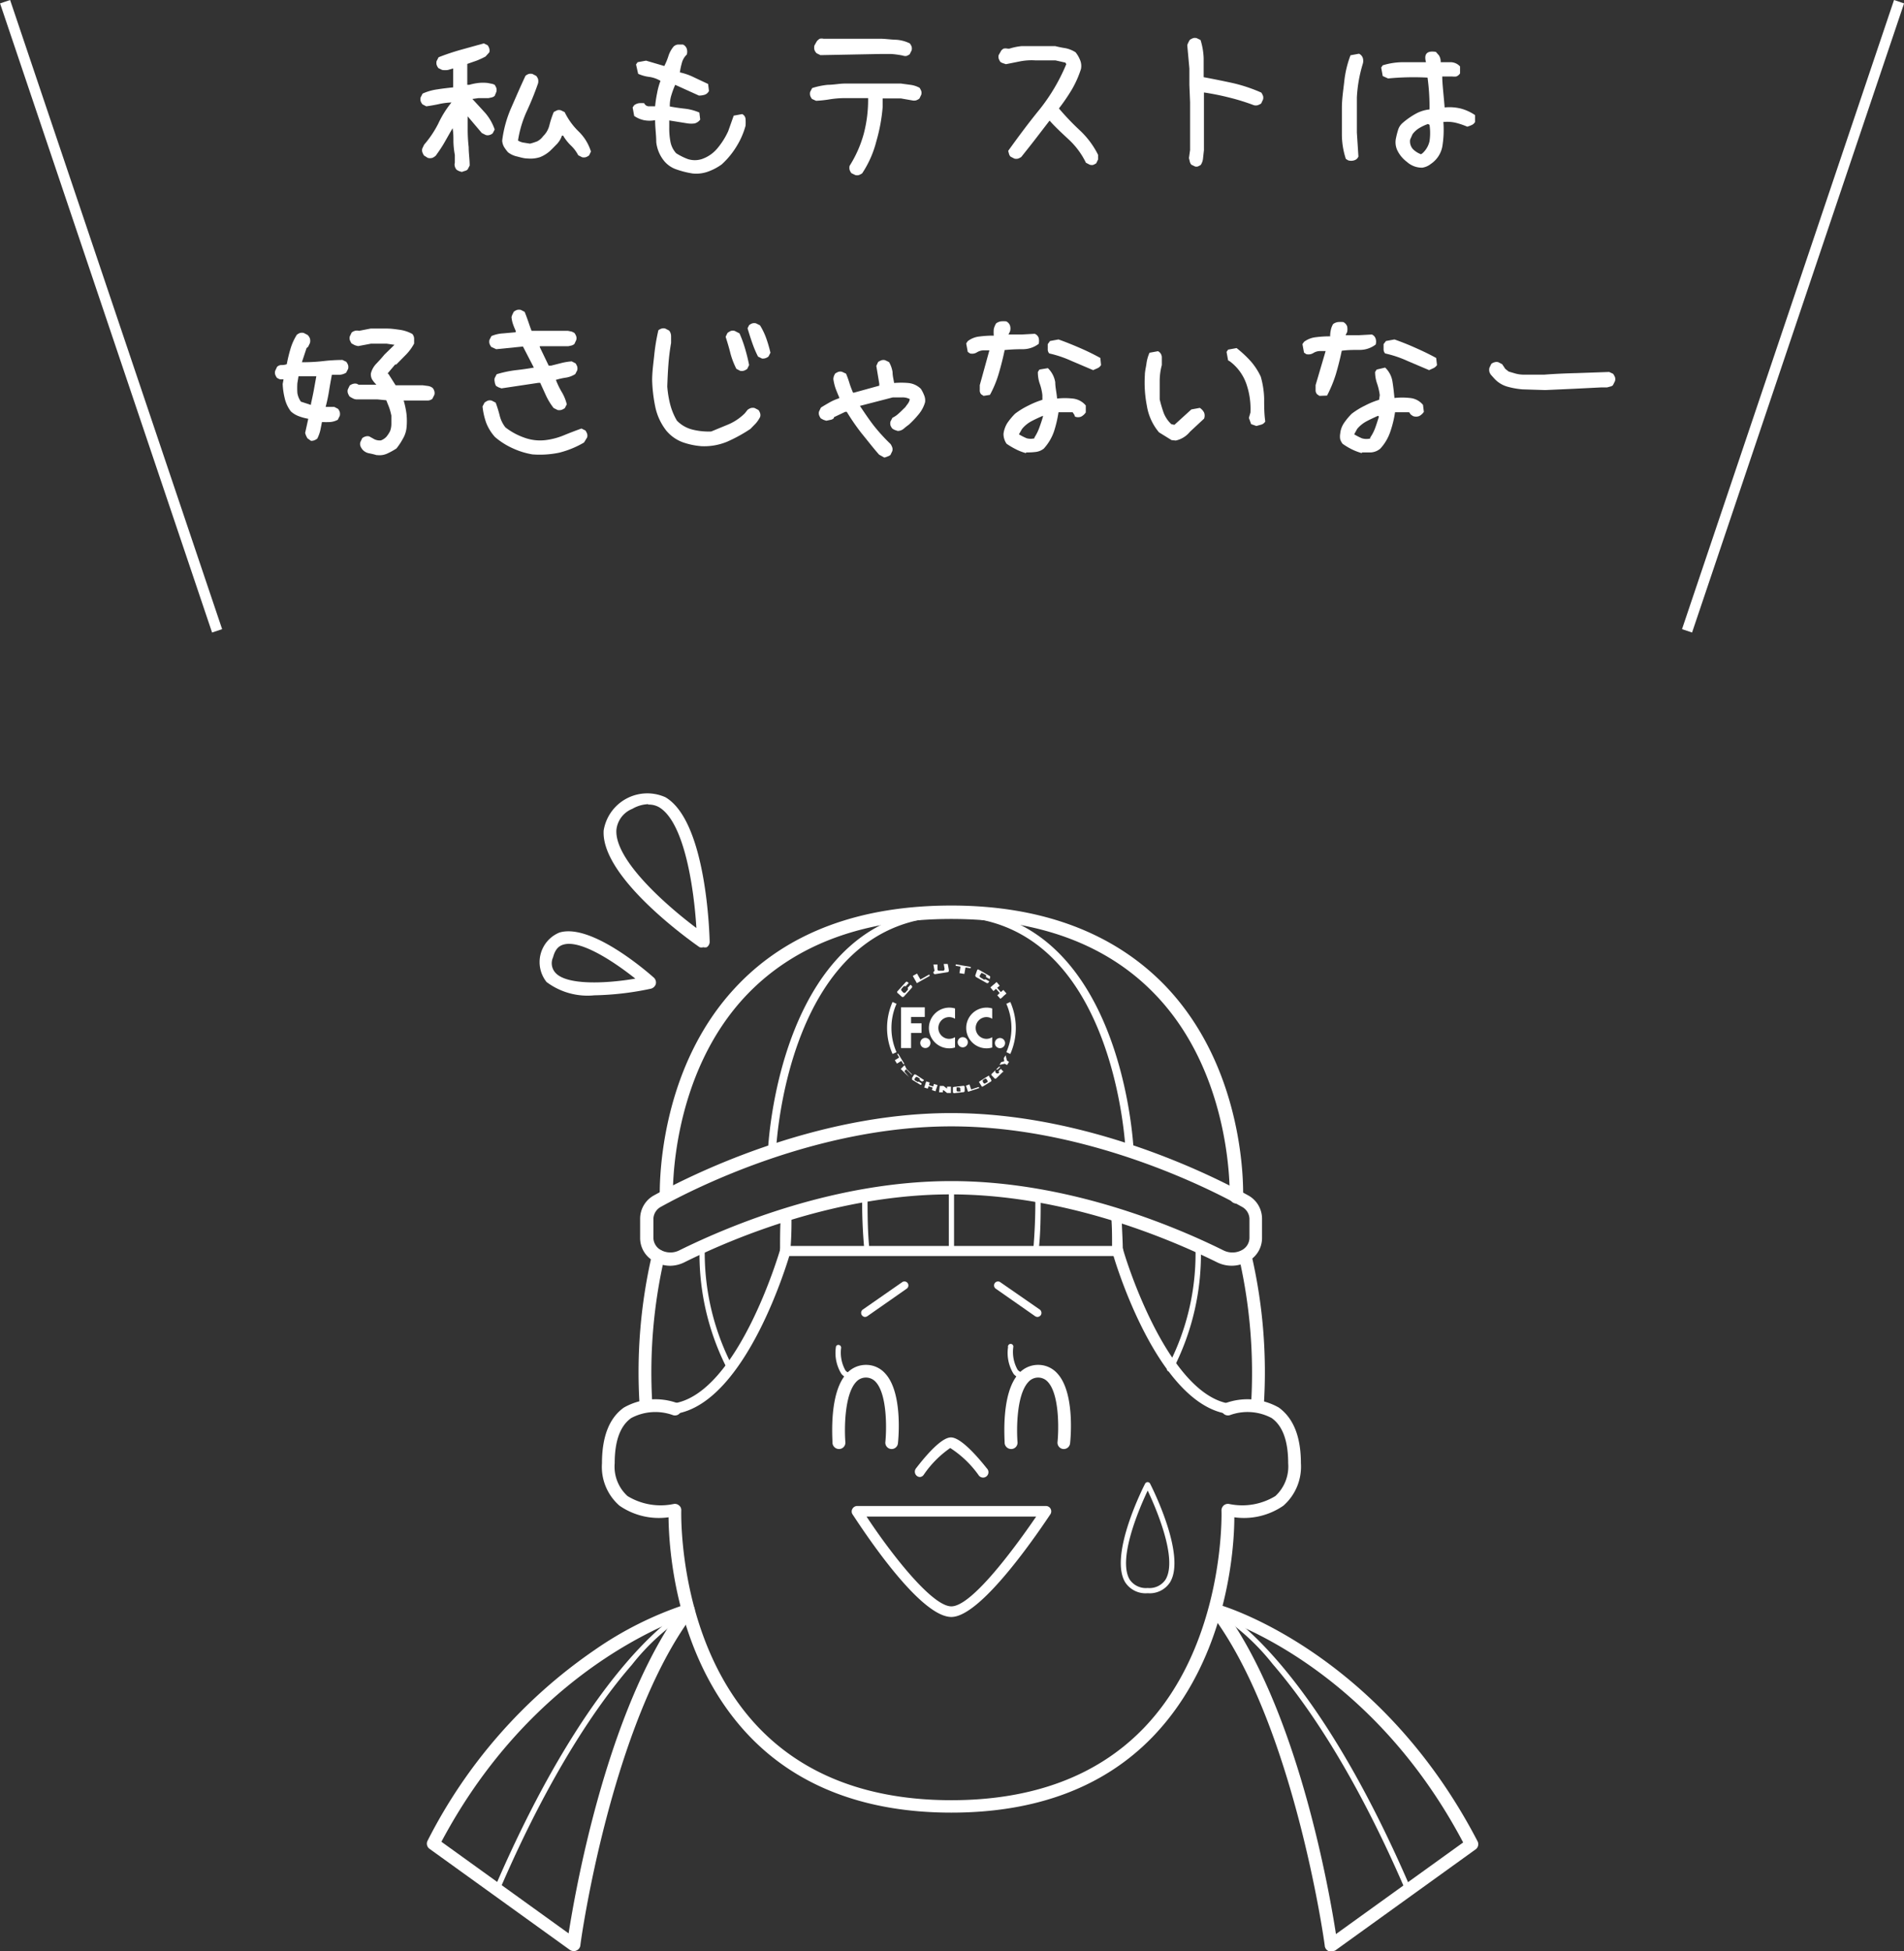 <svg xmlns="http://www.w3.org/2000/svg" viewBox="0 0 134.71 138"><rect x="0" y="0" width="134.71" height="138" fill="#333333" stroke="none"/><defs><style>.cls-1{fill:#fff;}.cls-2{fill:none;stroke:#fff;stroke-miterlimit:10;stroke-width:0.75px;}</style></defs><title>sec01_tb_img4-4</title><g id="レイヤー_2" data-name="レイヤー 2"><g id="レイヤー_2-2" data-name="レイヤー 2"><path class="cls-1" d="M32.68,12.16a1.17,1.17,0,0,1-.2-.06.77.77,0,0,1-.18-.1.57.57,0,0,1-.12-.23.46.46,0,0,1,0-.26l0-.55a5.88,5.88,0,0,1-.1-.94c0-.32,0-.64-.06-.95-.19.33-.37.65-.57,1s-.39.62-.61.93a.78.78,0,0,1-.26.17.65.65,0,0,1-.31,0L30,11a1.08,1.08,0,0,1-.12-.24.46.46,0,0,1,0-.26l.13-.27a7.29,7.29,0,0,0,1-1.49,7.16,7.16,0,0,1,.93-1.49l.11,0-.17,0a5,5,0,0,0-.86.12c-.28.06-.57.11-.86.15l-.27-.14a.76.76,0,0,1-.13-.23.57.57,0,0,1,0-.26l.14-.27a3.73,3.73,0,0,1,1.05-.3c.37-.06.74-.1,1.11-.14v-.9l0-.44h0l-.37.11a1.62,1.62,0,0,1-.4,0l-.27-.13a.8.8,0,0,1-.13-.24.56.56,0,0,1,0-.26l.14-.27a16.27,16.27,0,0,1,1.58-.53l1.62-.45.27.13a.77.77,0,0,1,.12.24.55.55,0,0,1,0,.26L34.35,4a6,6,0,0,1-.63.29l-.66.23,0,.71,0,.77h.14a4.13,4.13,0,0,1,.63-.13,3.08,3.08,0,0,1,.68,0l.25.05A.76.76,0,0,1,35,6a1.27,1.27,0,0,1,.12.23.58.58,0,0,1,0,.26L35,6.78a.47.47,0,0,1-.21.11l-.23.05-.71,0L33.42,7c.31.33.62.67.92,1A3.59,3.59,0,0,1,35,9.16l-.14.27a.57.57,0,0,1-.23.12.46.46,0,0,1-.26,0l-.28-.14-1-1.18,0,.88a11.2,11.2,0,0,0,.07,1.3c0,.43.07.86.07,1.3l-.14.27a.39.39,0,0,1-.21.11Zm4.65-.95c-.25,0-.5-.08-.74-.14a1.61,1.61,0,0,1-.65-.3,3.08,3.08,0,0,1-.28-.38,1.07,1.07,0,0,1-.13-.44,8.29,8.29,0,0,1,.65-2.35c.33-.75.65-1.5,1-2.24a.76.76,0,0,1,.23-.13.57.57,0,0,1,.26,0l.27.14a.76.76,0,0,1,.13.23.69.69,0,0,1,0,.29,21.27,21.27,0,0,1-.81,2,7.8,7.8,0,0,0-.61,2.05,1,1,0,0,0,.41.15l.44.07A4.78,4.78,0,0,0,38,10a1.16,1.16,0,0,0,.42-.36,1.61,1.61,0,0,0,.46-.82,6.78,6.78,0,0,1,.3-.9l.24-.12a.46.46,0,0,1,.26,0l.27.13a4.86,4.86,0,0,0,1,1.38,3.35,3.35,0,0,1,.86,1.41l-.13.27a.8.8,0,0,1-.24.13.57.57,0,0,1-.26,0l-.27-.14a2.61,2.61,0,0,0-.52-.69,3.33,3.33,0,0,1-.55-.7h-.08a1.62,1.62,0,0,1-.35.59c-.17.17-.33.34-.5.5a2.4,2.4,0,0,1-.69.43A2.16,2.16,0,0,1,37.33,11.21Z"/><path class="cls-1" d="M49,12.27A6.15,6.15,0,0,1,47.91,12,1.93,1.93,0,0,1,47,11.4a2.55,2.55,0,0,1-.57-1.35c0-.52-.08-1-.08-1.55a2.05,2.05,0,0,1-.79,0,1.91,1.91,0,0,1-.69-.3l-.11-.6.11-.16a.78.78,0,0,1,.33-.14,2.17,2.17,0,0,1,.38,0,.36.36,0,0,0,.33.22h.44a8.28,8.28,0,0,1,.14-.93,4.7,4.7,0,0,1,.24-.87,2.14,2.14,0,0,0-.79-.28,2.65,2.65,0,0,1-.79-.22L45,4.56l.11-.16.6-.11L47,4.67A4.56,4.56,0,0,0,47.28,4a2,2,0,0,1,.38-.71.53.53,0,0,1,.3-.14l.36,0a.5.5,0,0,1,.27.3.71.71,0,0,1,0,.41,1.24,1.24,0,0,0-.35.6,5.18,5.18,0,0,0-.14.66,4.25,4.25,0,0,1,1,.35l1,.47.06.49a.52.52,0,0,1-.3.27,1.4,1.4,0,0,1-.41.06L47.77,6a6.6,6.6,0,0,0-.27.73,2.5,2.5,0,0,0-.11.8c.36.07.73.12,1.09.16a3.62,3.62,0,0,1,1,.27l.06.5a.73.73,0,0,1-.39.27,1.85,1.85,0,0,1-.49,0l-1.31-.21V9a5.08,5.08,0,0,0,.08,1,1.66,1.66,0,0,0,.41.84,4.49,4.49,0,0,0,.82.41,1.62,1.62,0,0,0,1,0,2.48,2.48,0,0,0,1.13-.8,5.26,5.26,0,0,0,.73-1.17l.39-1.1.6-.11a.42.42,0,0,1,.24.36,3.8,3.8,0,0,1,0,.46,5.5,5.5,0,0,1-.63,1.45,5.77,5.77,0,0,1-1.06,1.29,3.88,3.88,0,0,1-1,.52A2.46,2.46,0,0,1,49,12.27Z"/><path class="cls-1" d="M60.51,12.38l-.27-.13a.8.8,0,0,1-.13-.24.64.64,0,0,1,0-.28,8.35,8.35,0,0,0,1-2.26,9.39,9.39,0,0,0,.31-2.42l0-.11H59.74a6.77,6.77,0,0,0-1,.08,8.21,8.21,0,0,1-1,.11L57.45,7a.8.8,0,0,1-.13-.24.56.56,0,0,1,0-.26l.14-.27A5.36,5.36,0,0,1,58.57,6c.38,0,.77-.08,1.17-.09h4l.67.09a1.84,1.84,0,0,1,.65.21,1,1,0,0,1,.12.23.46.46,0,0,1,0,.26l-.13.27a.8.8,0,0,1-.24.13.64.64,0,0,1-.28,0l-.8-.14H62.45v.6A12.18,12.18,0,0,1,62,10a7.36,7.36,0,0,1-1,2.26,1,1,0,0,1-.23.12A.46.46,0,0,1,60.51,12.38Zm3.36-8.45a6.43,6.43,0,0,0-.8-.11l-.84,0-4.18.08-.27-.13a.63.63,0,0,1-.16-.25.74.74,0,0,1,0-.3l.17-.3A.76.76,0,0,1,58,2.74a.57.57,0,0,1,.26,0l4,0c.37,0,.74.06,1.11.07a2.54,2.54,0,0,1,1,.26.89.89,0,0,1,.13.23.57.57,0,0,1,0,.26l-.14.28a1,1,0,0,1-.23.12A.56.56,0,0,1,63.87,3.93Z"/><path class="cls-1" d="M77.1,11.65l-.27-.14a5.52,5.52,0,0,0-1.16-1.59c-.48-.45-1-.92-1.41-1.39l-1,1.3c-.33.43-.67.85-1,1.27a1,1,0,0,1-.23.12.57.57,0,0,1-.26,0l-.27-.14a.41.41,0,0,1-.11-.19l-.06-.22c.72-1,1.46-2,2.23-2.94a13.32,13.32,0,0,0,1.88-3.19l-.06-.11-.71-.16H73.25a4.3,4.3,0,0,0-1.08.07l-1,.2-.21-.07a.76.76,0,0,1-.18-.09,1,1,0,0,1-.12-.23.46.46,0,0,1,0-.26l.19-.33A1.09,1.09,0,0,1,71,3.44a.67.67,0,0,1,.29,0l.13,0a4.16,4.16,0,0,1,.88-.18c.31,0,.62,0,.93,0h1.42c.24.06.48.11.74.15a2.09,2.09,0,0,1,.71.29,2.17,2.17,0,0,1,.31.53,1.09,1.09,0,0,1,.07.65,7.31,7.31,0,0,1-.65,1.46,13.57,13.57,0,0,1-.91,1.33,18,18,0,0,0,1.48,1.55,6.11,6.11,0,0,1,1.29,1.73l0,.33-.13.27a1.08,1.08,0,0,1-.24.12A.55.55,0,0,1,77.1,11.65Z"/><path class="cls-1" d="M84.56,11.78l-.27-.13a.5.5,0,0,1-.11-.22l-.06-.25.08-.57,0-3.37L84.15,6V4.84L84,3.2A1,1,0,0,1,84.08,3a1.62,1.62,0,0,1,.1-.18,1,1,0,0,1,.23-.12.46.46,0,0,1,.26,0l.27.13a4.84,4.84,0,0,1,.22,1.29c0,.45,0,.9,0,1.34.7.13,1.39.27,2.08.42a11.23,11.23,0,0,1,2,.67,1.27,1.27,0,0,1,.12.23.46.46,0,0,1,0,.26l-.13.28a1.08,1.08,0,0,1-.24.12.52.52,0,0,1-.28,0,15.22,15.22,0,0,0-1.74-.54c-.59-.15-1.19-.27-1.79-.36l0,.71,0,3.37-.06.54a1.06,1.06,0,0,1-.16.5,1,1,0,0,1-.23.12A.46.46,0,0,1,84.56,11.78Z"/><path class="cls-1" d="M95.38,11.34l-.16-.1a5.58,5.58,0,0,1-.28-1.75V7.63c0-.62.1-1.25.17-1.89a7.42,7.42,0,0,1,.44-1.83l.6-.11a.5.5,0,0,1,.27.3.71.71,0,0,1,0,.41A9.86,9.86,0,0,0,96,6.89Q96,8.12,96,9.38l.11,1.69a.44.44,0,0,1-.3.27A.71.71,0,0,1,95.38,11.34Zm4.16.11a2.24,2.24,0,0,1-.65-.76,1.34,1.34,0,0,1-.12-.93,5.54,5.54,0,0,1,.14-.55,1.06,1.06,0,0,1,.3-.49,5.42,5.42,0,0,1,.93-.66,2.57,2.57,0,0,1,1-.32A15.17,15.17,0,0,0,101,5.49a18.47,18.47,0,0,0-2.79.06l-.38-.17-.11-.6.11-.16a4.9,4.9,0,0,1,1.5-.22h1.56c-.16-.59.07-.83.7-.73l.22.25a.87.87,0,0,1,.12.48c.25,0,.5,0,.74,0a.92.92,0,0,1,.63.3l0,.49a.52.52,0,0,1-.27.22,1.11,1.11,0,0,1-.28,0l-.71,0c0,.48.09,1.21.17,2.19a3.39,3.39,0,0,1,1.15.08,3.31,3.31,0,0,1,1,.46l0,.49a.51.51,0,0,1-.25.22,2.09,2.09,0,0,1-.3.11,5.25,5.25,0,0,0-.79-.27,2.63,2.63,0,0,0-.9-.06,7.25,7.25,0,0,1-.07,1.71,1.9,1.9,0,0,1-.81,1.25,1.29,1.29,0,0,1-.61.27A1.58,1.58,0,0,1,99.54,11.45Zm1.09-.6a1.63,1.63,0,0,0,.51-.86,3.94,3.94,0,0,0,0-1.16l-.11-.06a3.32,3.32,0,0,0-.6.28,1.69,1.69,0,0,0-.49.44l-.17.38a.82.82,0,0,0,.19.67,1.55,1.55,0,0,0,.58.37Z"/><path class="cls-1" d="M22,31.18,21.75,31l-.09-.17a1.72,1.72,0,0,1-.07-.21l.22-1a3.55,3.55,0,0,1-.64-.17,1.71,1.71,0,0,1-.59-.35,2.42,2.42,0,0,1-.44-.95A5,5,0,0,1,20,27.16l.06-.33-.25,0a.9.9,0,0,1-.22-.11,1,1,0,0,1-.12-.23.46.46,0,0,1,0-.26l.13-.28a.44.44,0,0,1,.33-.13,1,1,0,0,0,.36-.06,10.58,10.58,0,0,1,.26-1.08,4,4,0,0,1,.45-1,.76.76,0,0,1,.23-.13.57.57,0,0,1,.26,0l.27.14a.65.65,0,0,1,.17.26.65.65,0,0,1,0,.31l-.13.27-.11.09-.33,1,.16,0a12.26,12.26,0,0,0,1.36-.08,11.94,11.94,0,0,1,1.35-.08l.27.13a.94.94,0,0,1,.13.24.57.57,0,0,1,0,.26l-.14.27a1,1,0,0,1-.47.15l-.54,0c-.07.38-.14.76-.2,1.14s-.14.75-.24,1.13h.31l.3,0,.27.14a.72.72,0,0,1,.12.23.58.58,0,0,1,0,.26l-.14.28a1.36,1.36,0,0,1-.53.16,5.68,5.68,0,0,1-.59,0l-.12.6a2.78,2.78,0,0,1-.21.57.76.76,0,0,1-.23.13A.57.57,0,0,1,22,31.18Zm0-2.54v-.08c.07-.31.14-.63.2-.95l.18-1h-.85l-.41,0-.08.49a5.36,5.36,0,0,0,0,.7,1.44,1.44,0,0,0,.25.61Zm4.64,3.55a5.29,5.29,0,0,0-.54-.13.82.82,0,0,1-.47-.28,1,1,0,0,1-.13-.23.46.46,0,0,1,0-.29l.13-.27a.68.68,0,0,1,.24-.12.46.46,0,0,1,.26,0l.38.21a.89.89,0,0,0,.44.07,1,1,0,0,0,.39-.26,2.11,2.11,0,0,0,.26-.4,1.5,1.5,0,0,0,.09-.52V29.4a4.58,4.58,0,0,0-.15-.56l-.21-.53-.63-.06h-1.5a.67.67,0,0,1-.25-.08,1.79,1.79,0,0,1-.22-.13,1.08,1.08,0,0,1-.12-.24.46.46,0,0,1,0-.26l.13-.27a.77.77,0,0,1,.24-.12.51.51,0,0,1,.28,0l.11.06h1.26l0,0a2.34,2.34,0,0,1-.29-.35.74.74,0,0,1-.1-.44,1.49,1.49,0,0,1,.39-.7c.2-.21.39-.42.57-.64l.71-.69-.55-.08H26.24l-.9.17a1.49,1.49,0,0,1-.25-.07l-.22-.12a1.34,1.34,0,0,1-.12-.24.46.46,0,0,1,0-.26l.13-.27a.64.64,0,0,1,.23-.12.56.56,0,0,1,.29,0l0,0,.82-.16h1.17c.31,0,.62.05.92.09a2.65,2.65,0,0,1,.86.29.53.53,0,0,1,.13.31c0,.12,0,.24,0,.37a3.44,3.44,0,0,1-.56.77l-.7.71-.08,0-.55.65.06,0,.52.82h1.91l.38.05a.71.71,0,0,1,.33.14.57.57,0,0,1,.12.23.46.46,0,0,1,0,.26l-.14.28a.56.56,0,0,1-.31.12H30l0,0H28.56l0,0a6.17,6.17,0,0,1,.2.95,4.7,4.7,0,0,1,0,1,1.91,1.91,0,0,1-.26.76,4.45,4.45,0,0,1-.45.68,4.82,4.82,0,0,1-.63.35A1.29,1.29,0,0,1,26.7,32.19Z"/><path class="cls-1" d="M37.67,32.14a5.45,5.45,0,0,1-1.39-.43,5.18,5.18,0,0,1-1.26-.8,3.29,3.29,0,0,1-.62-1,5,5,0,0,1-.26-1.16l.14-.27a1.09,1.09,0,0,1,.23-.14.46.46,0,0,1,.29,0l.27.14a8.57,8.57,0,0,1,.28.9,2.16,2.16,0,0,0,.41.85,4.7,4.7,0,0,0,1.32.72,3.26,3.26,0,0,0,1.52.18,4.92,4.92,0,0,0,1.29-.34c.41-.17.83-.33,1.25-.48l.28.14a1,1,0,0,1,.12.23.46.46,0,0,1,0,.26l-.22.36a6.65,6.65,0,0,1-1.76.72A6.77,6.77,0,0,1,37.67,32.14ZM39.45,29l-.28-.14a4.53,4.53,0,0,1-.53-.86l-.42-.92-.14,0-2.6.39-.2-.07-.18-.1A.72.72,0,0,1,35,27a.57.57,0,0,1,0-.26l.14-.27a7.9,7.9,0,0,1,1.3-.28c.45-.05.89-.11,1.33-.19V26L37,24.51l-1.89.19-.35-.16a.8.8,0,0,1-.13-.24.57.57,0,0,1,0-.26l.14-.27a2.46,2.46,0,0,1,.83-.19l.89-.08v-.09c-.07-.16-.14-.32-.19-.47a2.1,2.1,0,0,1-.11-.51,1.18,1.18,0,0,1,.07-.2l.09-.18a.8.8,0,0,1,.24-.13.56.56,0,0,1,.26,0l.27.14c.09.22.17.44.25.67s.15.45.24.67h2.57l.25.05a.9.9,0,0,1,.22.11,1,1,0,0,1,.12.23.46.46,0,0,1,0,.26l-.13.28a.53.53,0,0,1-.21.11l-.23.05,0,0H38.19v.06l.63,1.31H39l.71-.18a4.24,4.24,0,0,1,.74-.12l.27.14a1,1,0,0,1,.12.23.57.57,0,0,1,0,.26l-.14.27a1.71,1.71,0,0,1-.66.25,4.8,4.8,0,0,0-.71.16,5.54,5.54,0,0,0,.41.85,3.08,3.08,0,0,1,.36.88l-.14.27a1,1,0,0,1-.23.12A.57.57,0,0,1,39.45,29Z"/><path class="cls-1" d="M49.64,31.56a5.16,5.16,0,0,1-1.34-.28,2.76,2.76,0,0,1-1.15-.81,4.08,4.08,0,0,1-.79-1.7,10.72,10.72,0,0,1-.22-1.88c0-.6.09-1.2.15-1.79a14,14,0,0,1,.29-1.74.72.72,0,0,1,.23-.12.46.46,0,0,1,.26,0l.27.14a.64.64,0,0,1,.14.41v.47c-.09.51-.15,1-.19,1.53s-.06,1-.08,1.55a7.45,7.45,0,0,0,.2,1.24,4.52,4.52,0,0,0,.48,1.17,2.31,2.31,0,0,0,1.12.64,4.74,4.74,0,0,0,1.31.13L51.58,30a3.73,3.73,0,0,0,1.12-.77l.19-.24a.8.8,0,0,1,.24-.13.57.57,0,0,1,.26,0l.27.14a.72.72,0,0,1,.12.23.46.46,0,0,1,0,.26,2.21,2.21,0,0,1-.3.45l-.39.4a10.76,10.76,0,0,1-1.64.9A4.24,4.24,0,0,1,49.64,31.56Zm2.73-5.33-.27-.14A5.55,5.55,0,0,1,51.68,25c-.1-.41-.22-.8-.34-1.18l.13-.27a1.42,1.42,0,0,1,.23-.14.47.47,0,0,1,.29,0l.33.17a8.43,8.43,0,0,1,.41,1.13A12,12,0,0,1,53,25.82l-.13.27a.8.8,0,0,1-.24.13A.56.56,0,0,1,52.37,26.23Zm1.54-.87-.28-.14a7.67,7.67,0,0,1-.42-1c-.12-.34-.22-.67-.32-1L53,23a.76.76,0,0,1,.23-.13.57.57,0,0,1,.26,0l.28.14a4.8,4.8,0,0,1,.45.94,9.27,9.27,0,0,1,.29,1l-.14.27a.72.72,0,0,1-.23.12A.58.58,0,0,1,53.91,25.36Z"/><path class="cls-1" d="M62.56,32.36l-.36-.2c-.42-.47-.82-1-1.21-1.47a15.56,15.56,0,0,1-1.08-1.56H59.8l-.8.38v.06a.43.43,0,0,1-.26.13l-.28.06-.21-.07-.18-.1a1,1,0,0,1-.12-.23.46.46,0,0,1,0-.26l.13-.27c.2-.13.41-.25.62-.37a3.66,3.66,0,0,1,.67-.29v-.08c-.09-.2-.17-.4-.25-.61a3.64,3.64,0,0,1-.16-.67A1,1,0,0,1,59,26.6a1.51,1.51,0,0,1,.09-.18,1.27,1.27,0,0,1,.23-.12.46.46,0,0,1,.26,0l.28.13c.09.22.17.44.24.67s.16.45.25.67h.08l1.78-.49,0-.14L62,25.88l.13-.28a1.34,1.34,0,0,1,.24-.12.46.46,0,0,1,.26,0l.27.13a2,2,0,0,1,.25.71c0,.26.07.51.11.77a5.8,5.8,0,0,1,1,0,1.47,1.47,0,0,1,.89.41,2.38,2.38,0,0,1,.23.45.93.93,0,0,1,.07.5,2.32,2.32,0,0,1-.45.85,6.92,6.92,0,0,1-.7.74c-.13.09-.25.19-.37.29a.64.64,0,0,1-.42.15l-.21-.07a1,1,0,0,1-.17-.1.76.76,0,0,1-.13-.23.57.57,0,0,1,0-.26l.14-.27a1.74,1.74,0,0,0,.46-.32c.15-.13.29-.28.44-.42l.2-.27a.76.76,0,0,0,.13-.31,1.1,1.1,0,0,0-.58-.12l-.63,0-2.32.6c.33.49.67,1,1,1.42a12.86,12.86,0,0,0,1.17,1.28,1.08,1.08,0,0,1,.12.24.46.46,0,0,1,0,.26l-.13.27a.77.77,0,0,1-.24.12A.63.63,0,0,1,62.56,32.36Z"/><path class="cls-1" d="M69.59,28l-.17-.11a.4.4,0,0,1-.1-.3v-.35L70,24.78h-.39a.93.93,0,0,0-.49.14.63.63,0,0,1-.49.08l-.16-.11-.11-.6.11-.16a1.62,1.62,0,0,1,.84-.33,7.5,7.5,0,0,1,1-.06,2.58,2.58,0,0,1,0-.46,1.3,1.3,0,0,1,.17-.41.78.78,0,0,1,.33-.14,2.09,2.09,0,0,1,.38,0,.52.52,0,0,1,.27.3.72.72,0,0,1,0,.41l-.11.22h.93l.93-.05a.48.48,0,0,1,.28.3.94.94,0,0,1,0,.41,1.85,1.85,0,0,1-1.15.38q-.66,0-1.26.06c-.11.54-.25,1.09-.41,1.64a7.68,7.68,0,0,1-.63,1.53Zm3,4.05a3.49,3.49,0,0,1-.71-.27,5.69,5.69,0,0,1-.66-.39,1.07,1.07,0,0,1-.16-.32,1.14,1.14,0,0,1-.06-.39,1.86,1.86,0,0,1,.27-.76,4.58,4.58,0,0,1,.55-.66,5.52,5.52,0,0,1,.93-.57,6.25,6.25,0,0,1,1-.41l0-.33a3.51,3.51,0,0,0-.19-.82,2.47,2.47,0,0,1-.13-.82l.11-.17.6-.1a1.78,1.78,0,0,1,.52,1c0,.36.1.75.13,1.15a5.06,5.06,0,0,1,1.1,0,1.38,1.38,0,0,1,.93.49l0,.49a.9.9,0,0,1-.33.3.6.6,0,0,1-.43,0L76,29.32l-.11-.16h-1a8.43,8.43,0,0,1-.32,1.36,3.5,3.5,0,0,1-.72,1.21,1.13,1.13,0,0,1-.6.24C73,32,72.82,32,72.6,32Zm.6-1v-.11a3.35,3.35,0,0,0,.35-.71c.09-.25.18-.51.25-.76l0-.06c-.26.11-.52.23-.77.36a2.21,2.21,0,0,0-.71.57l-.22.38a4.07,4.07,0,0,0,.55.28A1.09,1.09,0,0,0,73.2,31Zm4.15-4.87-1.53-.65A8,8,0,0,0,74.24,25a.4.4,0,0,1-.11-.3v-.36l.16-.22.6-.11c.51.18,1,.38,1.51.6s1,.46,1.45.71l.05.5a.55.55,0,0,1-.24.22Z"/><path class="cls-1" d="M82.89,31.13,82,30.58a3.88,3.88,0,0,1-.86-1.89A8.59,8.59,0,0,1,81,26.53c0-.25.07-.52.11-.79a2.73,2.73,0,0,1,.22-.79l.6-.11a.49.49,0,0,1,.27.43v.55A4.4,4.4,0,0,0,82.05,27c0,.4,0,.82,0,1.25a9.3,9.3,0,0,0,.28.95,2.18,2.18,0,0,0,.54.8l.22.05,1.2-1.09.6-.11a.9.9,0,0,1,.3.33.6.6,0,0,1,0,.43l-1,.93a1.79,1.79,0,0,1-1,.62Zm6-1L88.52,30l-.16-.44.11-.38a5.36,5.36,0,0,0-.28-2A3.37,3.37,0,0,0,87,25.55l-.11-.06-.11-.6.11-.16.6-.11a8,8,0,0,1,1,.93,4.65,4.65,0,0,1,.71,1.09,6.2,6.2,0,0,1,.24,1.53c0,.55,0,1.1.08,1.64a.48.48,0,0,1-.27.22Z"/><path class="cls-1" d="M93.35,28l-.16-.11a.41.41,0,0,1-.11-.3v-.35l.71-2.41h-.38a.91.91,0,0,0-.49.14.66.66,0,0,1-.5.08l-.16-.11-.11-.6.11-.16a1.69,1.69,0,0,1,.85-.33,7.5,7.5,0,0,1,1-.06,1.9,1.9,0,0,1,.05-.46,1.3,1.3,0,0,1,.16-.41.78.78,0,0,1,.33-.14,2.21,2.21,0,0,1,.39,0,.55.55,0,0,1,.27.3.94.94,0,0,1,0,.41l-.11.22h.93l.93-.05a.47.47,0,0,1,.27.3.71.71,0,0,1,0,.41,1.85,1.85,0,0,1-1.15.38c-.43,0-.85,0-1.25.06-.11.54-.25,1.09-.41,1.64a9.09,9.09,0,0,1-.63,1.53Zm3,4.05a4,4,0,0,1-.71-.27,4.86,4.86,0,0,1-.65-.39,1.1,1.1,0,0,1-.17-.32,1.15,1.15,0,0,1,0-.39,1.61,1.61,0,0,1,.27-.76,4.58,4.58,0,0,1,.55-.66,5.52,5.52,0,0,1,.93-.57,5.63,5.63,0,0,1,1-.41l.05-.33a4.1,4.1,0,0,0-.19-.82,2.48,2.48,0,0,1-.14-.82l.11-.17L98,26a1.72,1.72,0,0,1,.52,1c.06.36.1.75.14,1.15a5,5,0,0,1,1.09,0,1.34,1.34,0,0,1,.93.49l.06.49a.9.9,0,0,1-.33.3.63.63,0,0,1-.44,0l-.16-.11-.11-.16h-1a7.5,7.5,0,0,1-.33,1.36,3.33,3.33,0,0,1-.71,1.21A1.13,1.13,0,0,1,97,32Q96.69,32,96.36,32Zm.6-1v-.11a3,3,0,0,0,.36-.71c.09-.25.17-.51.25-.76l-.06-.06c-.25.11-.51.23-.76.36a2.24,2.24,0,0,0-.72.57l-.21.38a4.63,4.63,0,0,0,.54.28A1.1,1.1,0,0,0,97,31Zm4.16-4.87-1.53-.65A7.92,7.92,0,0,0,98,25a.44.44,0,0,1-.11-.3v-.36l.17-.22.6-.11q.77.27,1.5.6c.5.22,1,.46,1.45.71l.06.5a.63.63,0,0,1-.25.22Z"/><path class="cls-1" d="M107.72,27.54a5.63,5.63,0,0,1-1.1-.2,2,2,0,0,1-.92-.59l-.17-.19a.64.64,0,0,1-.15-.25.6.6,0,0,1,0-.3l.13-.27a.6.6,0,0,1,.24-.12.46.46,0,0,1,.26,0l.27.14.22.33.24.19.51.15a2.33,2.33,0,0,0,.53.07h1.48c.77-.06,1.53-.09,2.3-.11l2.29-.08.28.13a1.34,1.34,0,0,1,.13.23.47.47,0,0,1,0,.29l-.14.28a.32.32,0,0,1-.19.1l-.22.06-.38,0-2,.1-2,.09Z"/><line class="cls-2" x1="119.36" y1="44.62" x2="134.36" y2="0.12"/><line class="cls-2" x1="15.36" y1="44.62" x2="0.36" y2="0.12"/><path class="cls-1" d="M67.31,128.21c-6,0-10.82-1.81-14.26-5.38-5.29-5.5-5.73-13.38-5.75-15.51a4.9,4.9,0,0,1-3.47-.82,3.64,3.64,0,0,1-1.24-3c0-1.89.52-3.21,1.55-3.94a4.53,4.53,0,0,1,3.77-.32.45.45,0,1,1-.31.85,3.64,3.64,0,0,0-2.94.21c-.78.55-1.17,1.62-1.17,3.2a2.81,2.81,0,0,0,.91,2.32,4.5,4.5,0,0,0,3.26.56.44.44,0,0,1,.38.1.41.41,0,0,1,.16.36c0,.09-.27,9.39,5.51,15.39,3.26,3.38,7.84,5.1,13.6,5.1s10.35-1.72,13.61-5.1c5.78-6,5.51-15.3,5.5-15.39a.48.48,0,0,1,.16-.36.46.46,0,0,1,.39-.1,4.5,4.5,0,0,0,3.26-.56,2.84,2.84,0,0,0,.91-2.32c0-1.58-.39-2.65-1.17-3.2a3.63,3.63,0,0,0-2.94-.21.46.46,0,0,1-.58-.27.46.46,0,0,1,.27-.58,4.51,4.51,0,0,1,3.76.32c1,.73,1.56,2,1.56,3.94a3.67,3.67,0,0,1-1.24,3,4.9,4.9,0,0,1-3.47.82c0,2.13-.46,10-5.76,15.51C78.13,126.4,73.33,128.21,67.31,128.21Z"/><path class="cls-1" d="M45.7,99.75a.45.45,0,0,1-.45-.41,36.76,36.76,0,0,1,.88-10.6.46.46,0,0,1,.54-.34.46.46,0,0,1,.34.54,36.25,36.25,0,0,0-.86,10.32.45.45,0,0,1-.41.49Z"/><path class="cls-1" d="M88.93,99.75h0a.45.45,0,0,1-.41-.49,36.62,36.62,0,0,0-.81-10.1.44.44,0,0,1,.34-.54.45.45,0,0,1,.54.34,36.69,36.69,0,0,1,.83,10.38A.45.45,0,0,1,88.93,99.75Z"/><path class="cls-1" d="M79.06,88.84H55.57a.38.38,0,0,1-.38-.37c0-.93,0-1.76.06-2.55a.39.39,0,0,1,.4-.36A.37.37,0,0,1,56,86c0,.67,0,1.37-.06,2.13H78.68c0-.74,0-1.46-.07-2.16a.38.38,0,0,1,.35-.39.37.37,0,0,1,.4.35c0,.83.08,1.7.08,2.58A.38.38,0,0,1,79.06,88.84Z"/><path class="cls-1" d="M47.75,100a.37.37,0,0,1-.06-.74c4.56-.74,7.49-10.81,7.52-10.92a.37.37,0,0,1,.46-.26.39.39,0,0,1,.26.47C55.8,89,52.84,99.21,47.81,100Z"/><path class="cls-1" d="M86.87,100h-.06c-5-.81-8-11-8.11-11.45A.38.38,0,0,1,79,88.1a.37.37,0,0,1,.46.26c0,.11,3,10.18,7.51,10.92a.36.36,0,0,1,.31.43A.37.37,0,0,1,86.87,100Z"/><path class="cls-1" d="M67.31,88.65a.18.18,0,0,1-.18-.18V84a.18.18,0,0,1,.18-.19.18.18,0,0,1,.19.19v4.46A.18.18,0,0,1,67.31,88.65Z"/><path class="cls-1" d="M61.35,88.65a.19.19,0,0,1-.19-.17A36.38,36.38,0,0,1,61,84.62a.19.19,0,0,1,.2-.19.2.2,0,0,1,.18.2c0,1.22,0,2.51.14,3.82a.18.18,0,0,1-.17.2Z"/><path class="cls-1" d="M73.28,88.65h0a.2.2,0,0,1-.18-.2c.11-1.26.16-2.5.15-3.69a.19.19,0,0,1,.19-.19h0a.2.2,0,0,1,.19.19c0,1.2,0,2.45-.15,3.72A.19.19,0,0,1,73.28,88.65Z"/><path class="cls-1" d="M51.66,97a.21.21,0,0,1-.17-.1,17.82,17.82,0,0,1-2-8.4.18.18,0,0,1,.19-.19h0a.18.18,0,0,1,.18.19,17.44,17.44,0,0,0,2,8.22.2.2,0,0,1-.08.26Z"/><path class="cls-1" d="M82.75,97l-.09,0a.2.2,0,0,1-.08-.26,17.24,17.24,0,0,0,2-8.57.2.2,0,0,1,.19-.2.2.2,0,0,1,.19.19,17.78,17.78,0,0,1-2,8.76A.21.21,0,0,1,82.75,97Z"/><path class="cls-1" d="M40.58,138a.47.47,0,0,1-.26-.08l-9.93-7.15a.45.45,0,0,1-.14-.57,36.17,36.17,0,0,1,11.8-13.48,24.94,24.94,0,0,1,6.53-3.26.45.45,0,0,1,.48.71c-5.84,7.73-8,23.28-8,23.44a.45.45,0,0,1-.27.35A.39.39,0,0,1,40.58,138Zm-9.35-7.73,9,6.48c.48-3.07,2.55-14.74,7.27-22C44.44,116.06,36.64,120.1,31.23,130.27Z"/><path class="cls-1" d="M35.15,133.83l-.08,0a.19.19,0,0,1-.1-.24c7.06-16.4,13.38-19.71,13.65-19.84a.19.19,0,0,1,.25.08.18.18,0,0,1-.08.25,16,16,0,0,0-4.08,3.67c-2.27,2.61-5.74,7.5-9.39,16A.18.18,0,0,1,35.15,133.83Z"/><path class="cls-1" d="M94.18,138a.39.39,0,0,1-.18,0,.45.45,0,0,1-.27-.35c0-.16-2.19-15.71-8-23.44a.45.45,0,0,1,.48-.71c.11,0,11.32,3.24,18.33,16.74a.45.45,0,0,1-.14.57l-9.93,7.15A.5.5,0,0,1,94.18,138Zm-6.93-23.2c4.72,7.21,6.79,18.88,7.27,22l9-6.48C98.12,120.1,90.32,116.06,87.25,114.8Z"/><path class="cls-1" d="M99.61,133.83a.18.18,0,0,1-.17-.12c-3.65-8.48-7.12-13.37-9.39-16A16,16,0,0,0,86,114.06a.19.19,0,0,1-.08-.25.19.19,0,0,1,.25-.08c.27.13,6.59,3.44,13.64,19.84a.18.18,0,0,1-.09.24Z"/><path class="cls-1" d="M47.43,89.53a2.27,2.27,0,0,1-1.21-.35,1.86,1.86,0,0,1-.93-1.6V86.19a1.88,1.88,0,0,1,1-1.65c2.47-1.36,11.28-5.81,21-5.81s18.54,4.45,21,5.81a1.88,1.88,0,0,1,1,1.65v1.39a1.86,1.86,0,0,1-.93,1.6,2.32,2.32,0,0,1-2.24.11c-3.64-1.8-10.93-4.81-18.86-4.81s-15.21,3-18.85,4.81A2.32,2.32,0,0,1,47.43,89.53Zm19.88-9.86c-9.5,0-18.13,4.35-20.55,5.69a1,1,0,0,0-.53.83v1.39a1,1,0,0,0,.48.81,1.4,1.4,0,0,0,1.33.06c3.72-1.84,11.16-4.91,19.27-4.91s15.56,3.07,19.27,4.91a1.41,1.41,0,0,0,1.34-.06,1,1,0,0,0,.48-.81V86.19a1,1,0,0,0-.53-.83C85.45,84,76.81,79.67,67.31,79.67Z"/><path class="cls-1" d="M47.15,85.09a.47.47,0,0,1-.47-.45c0-.36-.25-9,5.55-15,3.57-3.71,8.65-5.59,15.08-5.59S78.82,66,82.4,69.68c5.8,6,5.56,14.6,5.55,15a.45.45,0,0,1-.48.45A.49.49,0,0,1,87,84.6c0-.08.24-8.56-5.29-14.28C78.33,66.81,73.48,65,67.31,65s-11,1.78-14.41,5.3c-5.53,5.73-5.29,14.19-5.29,14.27a.47.47,0,0,1-.45.49Z"/><path class="cls-1" d="M54.6,81.75h0a.28.28,0,0,1-.27-.29c0-.18.73-17.18,13-17.18a.29.29,0,0,1,.29.28.28.28,0,0,1-.29.28c-11.72,0-12.43,16.47-12.43,16.64A.28.28,0,0,1,54.6,81.75Z"/><path class="cls-1" d="M79.92,81.75a.28.28,0,0,1-.28-.27c0-.17-.72-16.64-12.43-16.64a.27.27,0,0,1-.28-.28.28.28,0,0,1,.28-.28c12.26,0,13,17,13,17.18a.29.29,0,0,1-.28.29Z"/><polygon class="cls-1" points="65.43 71.93 65.43 71.25 64.46 71.25 63.75 71.25 63.75 71.93 63.75 72.38 63.75 73.06 63.75 74.13 64.46 74.13 64.46 73.06 65.2 73.06 65.2 72.38 64.46 72.38 64.46 71.93 65.43 71.93"/><path class="cls-1" d="M65.46,74.13a.36.36,0,1,0-.35-.35A.36.36,0,0,0,65.46,74.13Z"/><path class="cls-1" d="M67.76,73.78a.36.36,0,0,0,.71,0,.36.36,0,1,0-.71,0Z"/><path class="cls-1" d="M65.72,72.71a1.44,1.44,0,0,0,1.44,1.44,1.4,1.4,0,0,0,.41-.06v-.73a.82.82,0,0,1-.41.12.77.77,0,0,1,0-1.54.82.82,0,0,1,.41.12v-.73a1.4,1.4,0,0,0-.41-.06A1.45,1.45,0,0,0,65.72,72.71Z"/><path class="cls-1" d="M70.39,73.78a.36.36,0,1,0,.36-.36A.36.36,0,0,0,70.39,73.78Z"/><path class="cls-1" d="M69.8,74.15a1.34,1.34,0,0,0,.4-.06v-.73a.78.78,0,0,1-.4.12.77.77,0,0,1,0-1.54.78.78,0,0,1,.4.12v-.73a1.34,1.34,0,0,0-.4-.06,1.44,1.44,0,1,0,0,2.88Z"/><path class="cls-1" d="M63.07,72.71A4.22,4.22,0,0,1,63.43,71l-.28-.13h0a4.54,4.54,0,0,0,0,3.68h0l.28-.13A4.22,4.22,0,0,1,63.07,72.71Z"/><path class="cls-1" d="M71.48,70.87h0L71.2,71a4.24,4.24,0,0,1,0,3.42l.28.13h0a4.54,4.54,0,0,0,0-3.68Z"/><path class="cls-1" d="M63.52,70.25l.27.24c.08.07.16,0,.16,0l.55-.61a.11.11,0,0,0,0-.16l-.08-.07-.21.23a.1.1,0,0,1,0,.15l-.15.17a.12.12,0,0,1-.16,0l-.11-.12c-.07-.07,0-.15,0-.15l.14-.16a.12.12,0,0,1,.14,0l.22-.24-.07-.06a.09.09,0,0,0-.14,0l-.59.65A.09.09,0,0,0,63.52,70.25Z"/><polygon class="cls-1" points="65.17 69.37 65.17 69.37 65.79 69.02 65.74 68.93 65.12 69.28 64.88 68.86 64.58 69.03 64.87 69.54 65.17 69.37"/><path class="cls-1" d="M66.19,68.9l.87-.14a.1.1,0,0,0,.07-.12c0-.1-.08-.46-.08-.46l-.28,0,.06.35s0,.11-.09.13l-.29,0a.1.1,0,0,1-.12-.1c0-.12,0-.34,0-.34l-.29,0,.08.46A.09.09,0,0,0,66.19,68.9Z"/><polygon class="cls-1" points="67.88 68.83 68.23 68.89 68.31 68.43 68.67 68.49 68.68 68.39 67.62 68.21 67.61 68.31 67.96 68.37 67.88 68.83"/><polygon class="cls-1" points="70.29 70.1 70.47 69.94 70.73 70.24 70.56 70.4 70.78 70.65 70.96 70.5 70.99 70.46 71.21 70.27 70.99 70.02 70.81 70.17 70.55 69.87 70.73 69.72 70.51 69.46 70.33 69.62 70.29 69.65 70.07 69.84 70.29 70.1"/><path class="cls-1" d="M69.06,69.11l.71.4c.11.07.16,0,.16,0l.06-.1-.28-.15a.1.1,0,0,1-.14,0l-.2-.12a.11.11,0,0,1-.05-.14,1.1,1.1,0,0,0,.09-.14c0-.08.15,0,.15,0l.19.1a.13.13,0,0,1,0,.14l.28.16,0-.08a.1.1,0,0,0,0-.14l-.76-.44a.09.09,0,0,0-.13,0L69,69C69,69.05,69.06,69.11,69.06,69.11Z"/><polygon class="cls-1" points="68.71 77.06 68.59 76.7 68.34 76.79 68.49 77.22 68.74 77.14 69.28 76.96 69.25 76.88 68.71 77.06"/><polygon class="cls-1" points="63.92 75.28 63.98 75.24 63.54 74.52 63.48 74.56 63.62 74.8 63.31 74.99 63.46 75.23 63.77 75.04 63.92 75.28"/><polygon class="cls-1" points="66.02 76.85 65.72 76.75 65.78 76.57 65.53 76.49 65.47 76.67 65.46 76.71 65.39 76.92 65.64 77 65.7 76.83 65.99 76.93 65.93 77.1 66.19 77.19 66.24 77.01 66.26 76.97 66.33 76.75 66.08 76.67 66.02 76.85"/><path class="cls-1" d="M65.37,76.39,64.78,76c-.06,0-.1,0-.1,0l-.15.24c0,.07,0,.13,0,.13l.54.33a.09.09,0,0,0,.13,0l0-.07-.21-.13a.07.07,0,0,1-.11,0l-.16-.09a.09.09,0,0,1,0-.12l.07-.1a.1.1,0,0,1,.12,0l.15.09a.11.11,0,0,1,0,.11l.21.13,0-.06A.08.08,0,0,0,65.37,76.39Z"/><path class="cls-1" d="M68.25,77.07v-.19a.08.08,0,0,0-.08-.08l-.69.08a.07.07,0,0,0-.06.09s0,.2,0,.28.11.07.11.07l.63-.07a.09.09,0,0,0,.09-.1Zm-.31.13h-.16a.08.08,0,0,1-.1-.07.55.55,0,0,1,0-.12c0-.09,0-.1,0-.1l.17,0c.07,0,.09.08.09.08v.12C68,77.19,67.94,77.2,67.94,77.2Z"/><path class="cls-1" d="M64.11,75.63l0,0,0,0h0s0,0,0,0h0l.38.38.05,0-.4-.4L64,75.34l0,0h0l-.27.27.18.18.41.4,0,0L64,75.8h0a0,0,0,0,1,0,0l0-.05a0,0,0,0,1,0,0l.31.31,0,0-.31-.31A0,0,0,0,1,64.11,75.63Z"/><path class="cls-1" d="M67,77h0s0,0,0,0l-.24-.19-.27,0-.05.45.27,0v-.14s.06,0,.06,0l.24.19.27,0,0-.45-.27,0Z"/><path class="cls-1" d="M70.09,76.29,70,76.18l0-.06a.08.08,0,0,0-.11,0l-.59.37a.06.06,0,0,0,0,.1l.15.24c0,.07.12,0,.12,0l.55-.34a.09.09,0,0,0,0-.12Zm-.23.25-.14.08a.09.09,0,0,1-.12,0l-.07-.11c0-.08,0-.11,0-.11l.15-.09a.08.08,0,0,1,.1,0l.07.11A.09.09,0,0,1,69.86,76.54Z"/><path class="cls-1" d="M70.81,75.6l0,0-.19.19h0l0,0h0l0,0,0,0s.06,0,.06,0a.09.09,0,0,1,0,.09l0,0a.15.15,0,0,1-.22,0,.16.16,0,0,1,0-.22h0a.11.11,0,0,1,.11,0l0,0h0l.2-.19,0,0a.09.09,0,0,0-.11,0l-.5.49a.07.07,0,0,0,0,.1l.2.21c.06.06.13,0,.13,0l.46-.45v0l.06,0-.09-.1Z"/><polygon class="cls-1" points="71.15 74.64 71.02 74.84 71.05 75.07 70.84 75.12 70.71 75.32 71.09 75.24 71.25 75.33 71.39 75.11 71.24 75.01 71.15 74.64"/><path class="cls-1" d="M81.2,112.69a1.72,1.72,0,0,1-1.59-.77c-1.17-1.92,1.31-6.8,1.42-7a.2.2,0,0,1,.33,0c.11.21,2.59,5.09,1.42,7A1.71,1.71,0,0,1,81.2,112.69Zm0-7.26c-.54,1.14-2.16,4.83-1.27,6.3a1.38,1.38,0,0,0,1.27.59,1.36,1.36,0,0,0,1.26-.59C83.36,110.26,81.74,106.57,81.2,105.43Z"/><path class="cls-1" d="M60.34,97.53a1,1,0,0,1-.8-.34,2.81,2.81,0,0,1-.4-1.9.17.17,0,0,1,.2-.16.19.19,0,0,1,.17.21,2.57,2.57,0,0,0,.31,1.6.68.68,0,0,0,.52.22.19.19,0,1,1,0,.37Z"/><path class="cls-1" d="M59.35,102.49a.46.46,0,0,1-.45-.41c0-.36-.26-3.57,1-4.93a1.83,1.83,0,0,1,1.38-.61,1.8,1.8,0,0,1,1.36.62c1.23,1.35.93,4.57.89,4.93a.45.45,0,0,1-.49.4.45.45,0,0,1-.4-.49c.09-.88.14-3.34-.67-4.24a.93.93,0,0,0-1.41,0c-.83.91-.82,3.37-.75,4.24a.45.45,0,0,1-.41.49Z"/><path class="cls-1" d="M72.52,97.53a1,1,0,0,1-.8-.34,2.81,2.81,0,0,1-.4-1.9.19.19,0,1,1,.37,0,2.57,2.57,0,0,0,.31,1.6.68.68,0,0,0,.52.22.19.19,0,1,1,0,.37Z"/><path class="cls-1" d="M71.53,102.49a.46.46,0,0,1-.45-.41c0-.36-.26-3.57,1-4.93a1.83,1.83,0,0,1,1.38-.61,1.8,1.8,0,0,1,1.36.62c1.23,1.35.93,4.57.89,4.93a.45.45,0,0,1-.49.4.45.45,0,0,1-.4-.49c.09-.88.14-3.34-.67-4.24a.92.92,0,0,0-1.4,0c-.84.91-.83,3.37-.76,4.24a.45.45,0,0,1-.41.49Z"/><path class="cls-1" d="M67.31,114.37c-2.32,0-6.5-6.53-7-7.27a.37.37,0,0,1,0-.38.4.4,0,0,1,.33-.2H74a.38.38,0,0,1,.32.58C73.81,107.85,69.51,114.37,67.31,114.37Zm-6-7.1c1.76,2.67,4.64,6.35,6,6.35s4.17-3.68,6-6.35Z"/><path class="cls-1" d="M65.1,104.47a.34.34,0,0,1-.22-.07.38.38,0,0,1-.08-.53c.63-.82,1.78-2.2,2.48-2.2s1.89,1.37,2.54,2.19a.38.38,0,1,1-.59.47,7.32,7.32,0,0,0-2-1.91,7.23,7.23,0,0,0-1.88,1.9A.36.36,0,0,1,65.1,104.47Z"/><path class="cls-1" d="M73.4,93.15a.33.33,0,0,1-.16-.05l-2.79-1.95a.28.28,0,0,1-.07-.39.28.28,0,0,1,.39-.07l2.8,1.94a.3.3,0,0,1,.07.39A.31.31,0,0,1,73.4,93.15Z"/><path class="cls-1" d="M61.2,93.15a.29.29,0,0,1-.16-.52l2.79-1.94a.28.28,0,0,1,.32.46L61.36,93.1A.33.33,0,0,1,61.2,93.15Z"/><path class="cls-1" d="M42.05,70.4a4.84,4.84,0,0,1-3.38-.94,2.26,2.26,0,0,1,.91-3.5c2.25-.68,6.23,2.79,6.68,3.19a.47.47,0,0,1,.14.45.49.49,0,0,1-.34.33A20.87,20.87,0,0,1,42.05,70.4Zm-1.8-3.64a1.35,1.35,0,0,0-.41.06c-.22.07-.54.23-.71.89a1,1,0,0,0,.19,1.12c.83.87,3.59.74,5.63.39C43.67,68.2,41.57,66.76,40.25,66.76Z"/><path class="cls-1" d="M49.76,67A.5.5,0,0,1,49.5,67c-.29-.2-7-4.86-6.79-8.26a3.13,3.13,0,0,1,4.37-2.35c2.94,1.73,3.12,9.88,3.13,10.23A.46.46,0,0,1,50,67,.54.54,0,0,1,49.76,67Zm-3.9-10.12a2.4,2.4,0,0,0-1.12.33,1.8,1.8,0,0,0-1.13,1.5c-.12,2.13,3.54,5.34,5.66,6.93-.16-2.64-.81-7.47-2.65-8.55A1.45,1.45,0,0,0,45.86,56.91Z"/></g></g></svg>